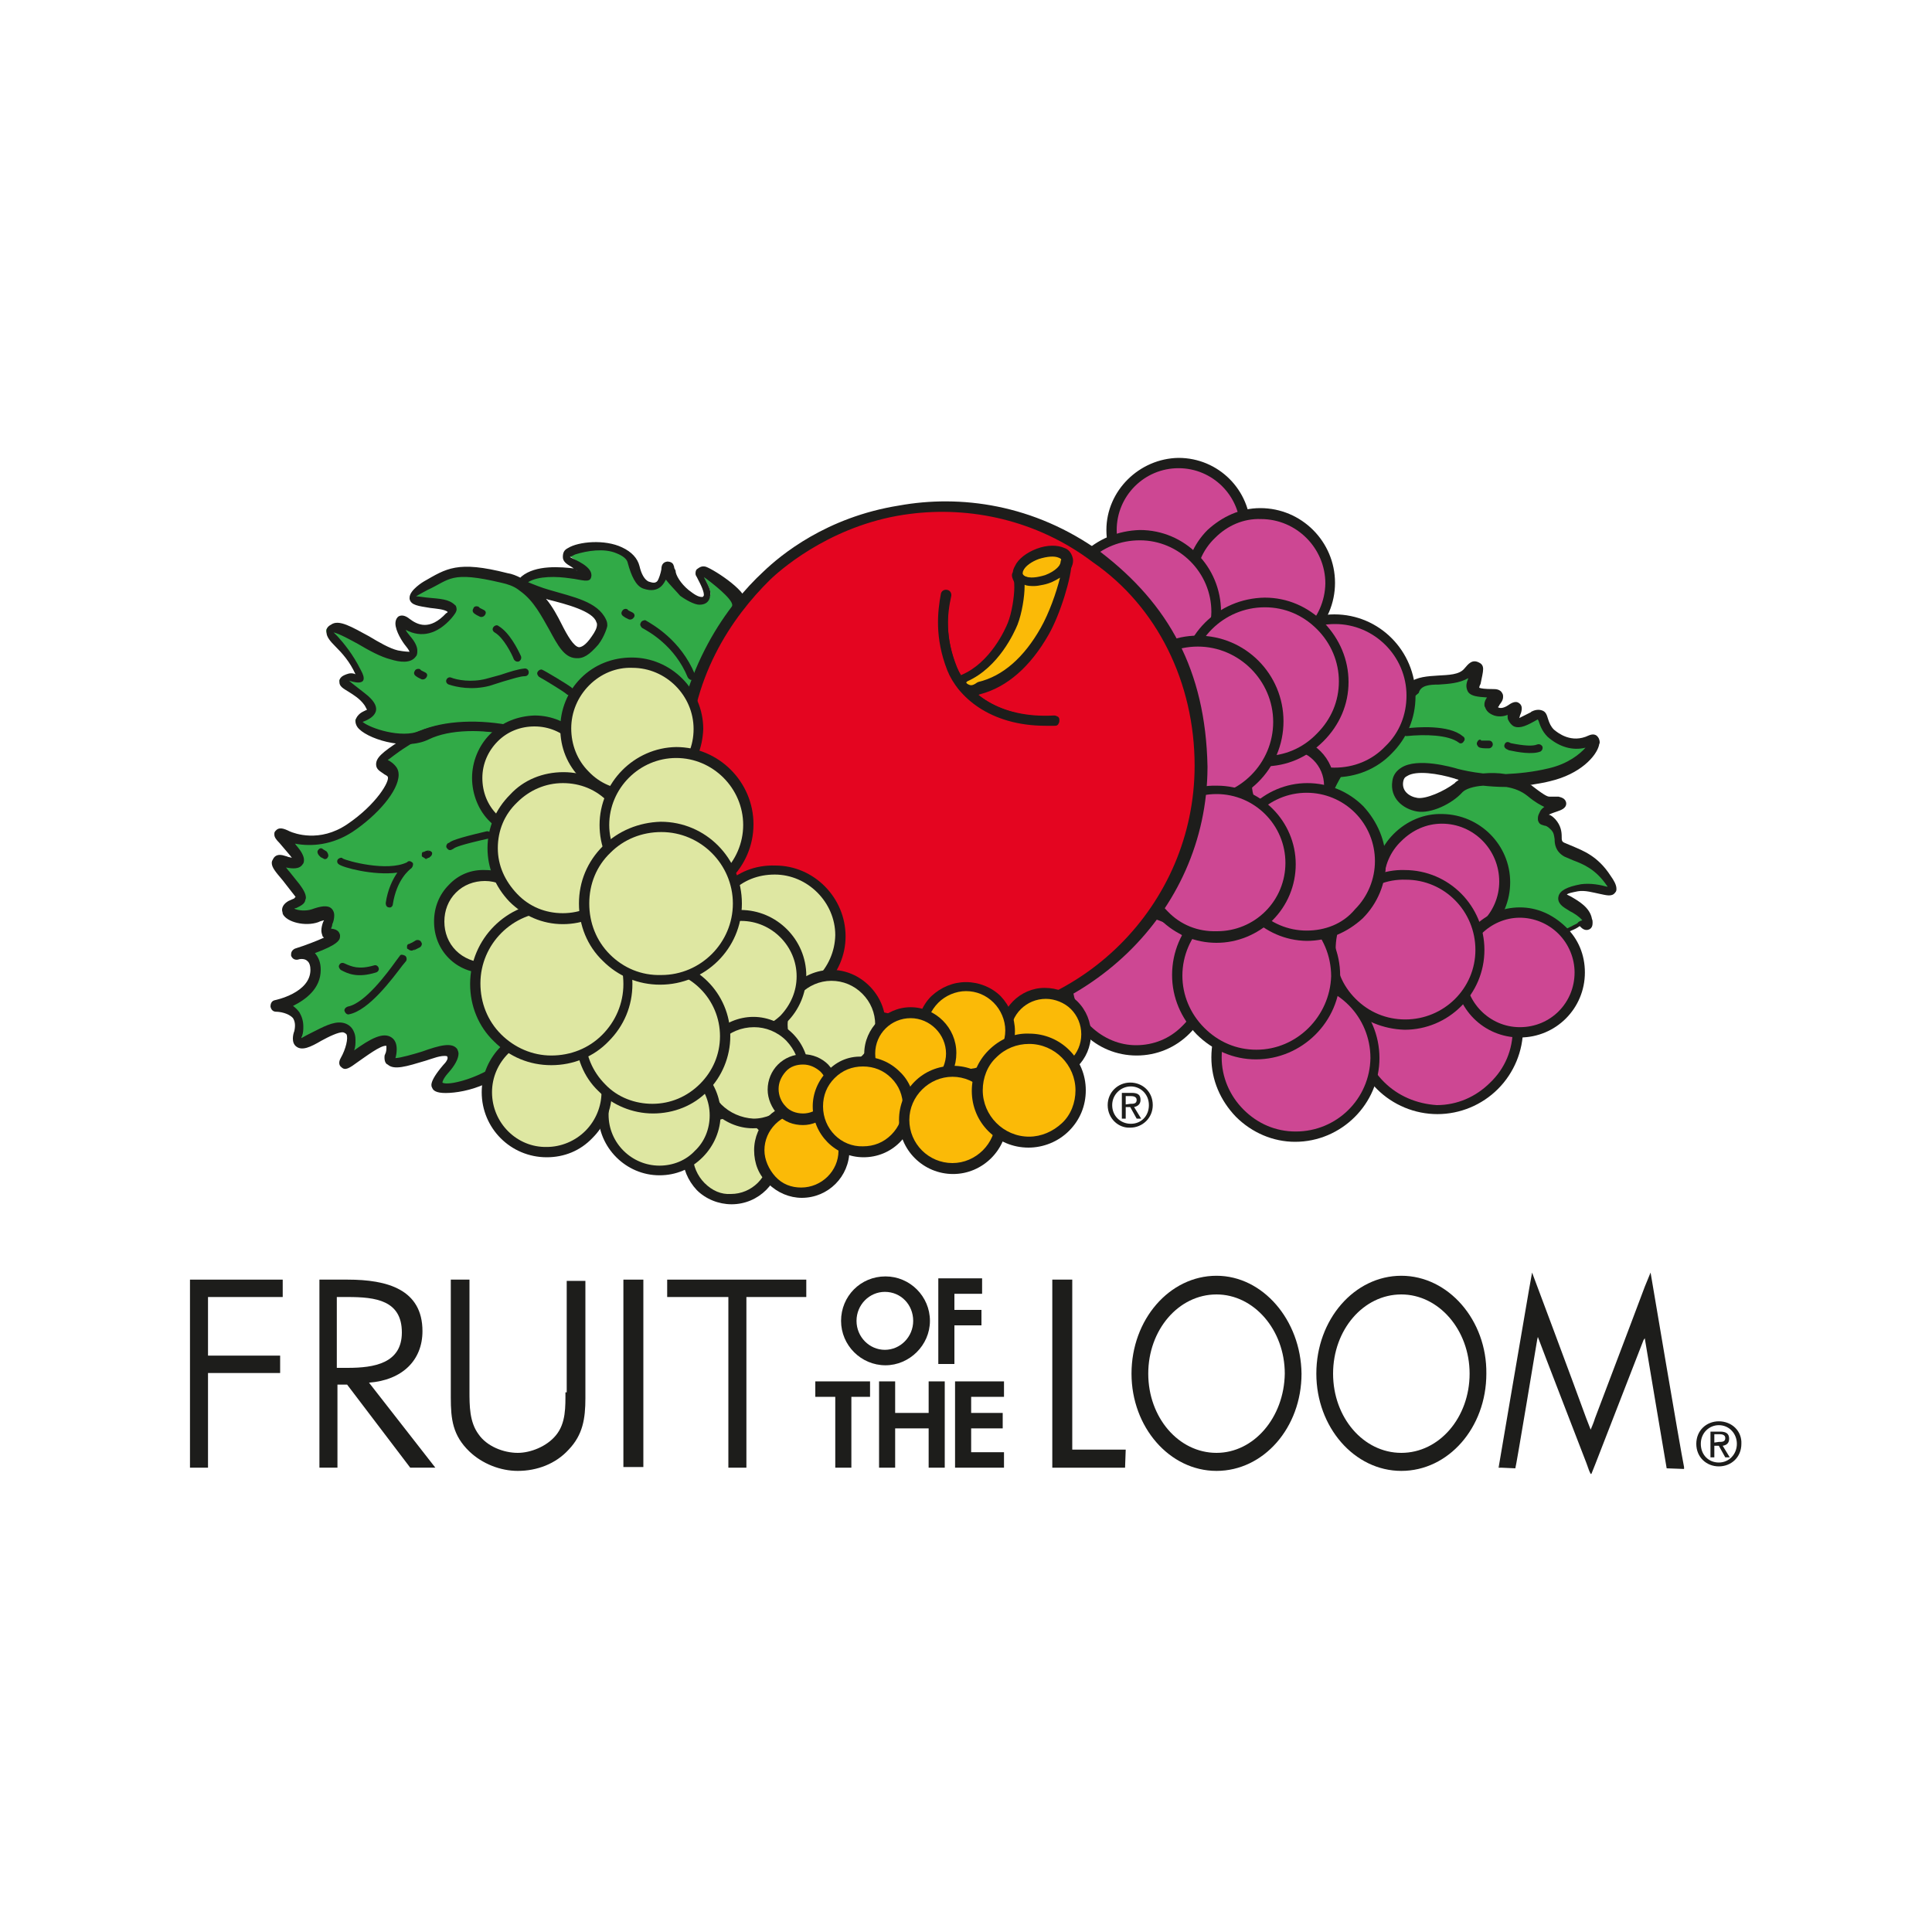 <?xml version="1.0" encoding="utf-8"?>
<!-- Generator: Adobe Illustrator 28.2.0, SVG Export Plug-In . SVG Version: 6.00 Build 0)  -->
<svg version="1.1" id="Livello_1" xmlns="http://www.w3.org/2000/svg" xmlns:xlink="http://www.w3.org/1999/xlink" x="0px" y="0px"
	 viewBox="0 0 300 300" style="enable-background:new 0 0 300 300;" xml:space="preserve">
<style type="text/css">
	.st0{fill:#31AA47;}
	.st1{fill:#1D1D1B;}
	.st2{fill:#CD4793;}
	.st3{fill:#E40520;}
	.st4{fill:#DEE7A2;}
	.st5{fill:#FBBA07;}
</style>
<g>
	<g>
		<path class="st0" d="M114.8,93.7c-0.2-2.6-6.7-6.2-6-4.9c0.6,1.2,2.7,4,0.6,4.3c-2.1,0.3-5.5-3.4-5.5-5.1c0-1.8,0.3,1.8-1.2,2.4
			c-1.5,0.6-3.3,0.3-4.3-3.1C97.6,84,91.2,84,89,85.2c-2.1,1.2,0.6,1.2,2.1,3.4c1.5,2.1-6.3-1.5-9.7,1.2c-3.3,2.7,16.9,2.5,11.2,9.7
			s-5.5-8.2-14.2-10c-8.8-1.8-9.7-0.3-13.7,2.1c-3.9,2.4,8,0.5,4.9,3.9c-3.1,3.3-5.5,2.2-7.1,1c-1.5-1.2-0.9,1.2,0.6,3.1
			c1.5,1.8,1.2,3.1-2.1,2.1c-3.4-0.9-8.5-5.1-10-4.3c-1.5,0.9,2.1,2.6,4.3,7c0.9,1.8-0.3,0.3-2.1,0.9c-1.8,0.6,1.8,1.2,3.3,3.6
			c1.5,2.4,0,1.5-1.2,2.7c-1.2,1.2,6.2,4.3,10.1,2.3c7.1-3.4,21.8-0.4,27.1,6.7C97.3,126.7,115.7,104,114.8,93.7z"/>
	</g>
	<g>
		<path class="st0" d="M80,113.3c-2-0.4-10.8-2.4-17.3,1.8c-6.1,3.9-2.7,3.1-1.8,4.6c0.9,1.5-2.1,5.8-6.7,8.8
			c-3.9,2.6-7.9,2.1-10,1.2c-2.1-0.9-0.9-0.3,1.2,2.4c2.1,2.7-0.6,1.8-2.1,1.5c-1.8-0.3,0.9,2.1,2.4,4.3c1.5,2.1,0.9,1.8-0.9,2.7
			c-1.8,0.9,1.7,2.3,3.9,1.5c4.8-1.8,0,2.8,2.4,3.1c3,0.3-5.5,3.1-5.5,3.1s3.1-0.9,3.1,2.4c0,4.5-6.3,5.8-6.3,5.8s4.8,0,3.6,4.3
			c-1.2,4.3,4.4-1.3,7-0.9c2.1,0.3,1.5,3.4,0.3,5.5c-1.2,2.1,8.8-7.7,7.3-0.9c-0.9,3.9,14.5-5.4,8.5,1.8c-5.3,6.3,10.4,2.2,13-4.5
			C84,156.5,101.2,117.9,80,113.3z"/>
	</g>
	<g>
		<path class="st0" d="M219.3,106.3c2-1.7,6.8-0.2,8.8-2.4c1.4-1.6,1.1-0.6,0.6,1.8c-0.3,1.4-0.2,1.7,3.1,1.7c1.8,0-0.6,1.3-0.3,2.1
			c0.3,0.9,1.9,1,3.2,0.2c1.5-1.1,0,0.9,0.3,1.8c0.3,0.9,1.7,0.2,3.4-0.7c1.7-0.9,0.8,1.3,2.4,2.7c1.5,1.4,3.9,2.2,6.5,1
			c1.4-0.6-0.3,3.9-6.7,5.5s-11.5,0.9-14.5,0c-3.1-0.9-8.6-1.8-9.1,1.2c-0.3,1.9,1.2,3.4,3.1,3.6c1.8,0.3,4.8-1.2,6.3-2.7
			s7.5-2.4,11.2,0.3c3.6,2.7,2.7,1.5,4.6,1.8c1.8,0.3-1.8,0.6-2.4,1.8c-0.6,1.2,0,0,1.5,1.5c1.5,1.5,0,3.1,1.8,3.9
			c1.8,0.9,4.6,1.2,7,4.9c2.4,3.6-1.2,0.6-4.6,1.2c-3.4,0.6-3.1,1.5-2.1,2.1c0.9,0.6,3.3,1.5,3.6,3.4s-0.6-0.6-1.5,0.3
			c-0.9,0.9-3.6,0.9-2.4,3.1c1.2,2.1-0.9-1.2-2.4-1.5C239,144.5,177.1,141.4,219.3,106.3z"/>
	</g>
	<g>
		<g>
			<path class="st1" d="M88.2,85.1c-0.6,0.3-0.8,0.7-0.8,1.4l0,0c0,0.7,0.6,1.1,1.3,1.5c0.3,0.2,0.6,0.4,0.9,0.6
				c-0.2,0-0.1-0.3-0.2-0.3C87,88,83.2,87.7,81,89.5c-0.1,0.1-0.2,0.2-0.2,0.2c-0.6-0.3-1.3-0.6-2-0.7c-7.8-2-9.5-0.7-13,1.3
				c0,0-2.2,1.3-2.2,2.5c0,0.1,0,0.2,0,0.2c0.2,1,1.4,1.1,3.2,1.4c0.8,0.1,2.2,0.2,2.7,0.6c0,0.1-0.1,0.2-0.2,0.2
				c-2.6,2.8-4.5,1.8-5.7,0.9c-1.1-0.9-1.8-0.4-1.9-0.2c-0.2,0.2-0.3,0.6-0.3,0.9c0,1.2,1.1,2.9,1.6,3.5c0.4,0.5,0.5,0.7,0.6,0.9
				c-0.2,0-0.7,0-1.8-0.2c-1.3-0.3-3-1.3-4.5-2.2c-2.6-1.4-4.7-2.7-5.9-1.8c-0.6,0.3-0.7,0.7-0.7,1c0,0.1,0,0.2,0,0.2
				c0,0.7,0.6,1.4,1.4,2.2c1,1,2.2,2.3,3.1,4.3c-0.4-0.2-0.9-0.2-1.4,0c-0.2,0.1-1,0.3-1.1,1c0,0.1,0,0.1,0,0.2c0,0.7,0.6,1,1.4,1.5
				s1.8,1.1,2.5,2.1c0.2,0.3,0.3,0.6,0.4,0.7c-0.4,0.2-1,0.4-1.4,0.9c-0.2,0.2-0.4,0.6-0.4,0.9c0,0.3,0.1,0.6,0.3,0.9
				c1.2,1.7,7.3,3.8,11.1,1.9c6.4-3.1,20.4-0.4,25.5,6.3c0.6,0.8,2.1,2,4.8,1c7.3-2.8,19.5-19.8,18.8-28.3l0,0
				c1-1.6-4.7-5.3-6.1-5.8c-0.7-0.2-1.1,0.2-1.4,0.4c-0.1,0.1-0.2,0.3-0.2,0.6c0,0.2,0,0.3,0.2,0.6l0.2,0.4c0.8,1.5,0.9,2.1,0.9,2.4
				c0,0.1-0.1,0.2-0.1,0.2c0,0,0,0.1-0.2,0.1c-0.6,0-1.2-0.4-2.1-1.1c-1.2-1-2-2.3-2-3l-0.2-0.4l0,0c0-0.2-0.1-0.4-0.1-0.4
				c-0.1-0.4-0.5-0.6-1-0.6c-0.7,0.1-0.9,0.6-0.9,1.2c-0.1,0.6-0.4,1.5-0.6,1.8c-0.4,0.5-1,0.2-1.4,0.1c-0.6-0.3-1.1-1.1-1.4-2.4
				c-0.3-1.2-1.2-2.2-2.7-2.9C93.9,83.7,89.8,84.1,88.2,85.1z M95.7,85.9c1,0.4,1.7,0.9,1.8,1.6c0.5,1.8,1.2,3.5,2.4,3.9
				c2.6,0.9,3.3-1.1,3.5-1.4c0.5,0.7,1.7,1.9,2.2,2.5c0.8,0.6,2.2,1.4,3,1.4c1.8,0,1.7-1.6,1.7-1.9c0-0.6-0.7-1.8-1-2.4
				c1.4,1,4.3,3.3,4.4,4.3c0,0.2,0,0.5,0,0.7c0,8.1-11.1,23.4-17.7,25.9c-1.8,0.7-2.5,0.2-2.8-0.3c-5.7-7.6-20.5-10-28-6.7
				c-2.9,1.2-7.7-0.4-8.9-1.4c0.2-0.1,3.9-1.2,1-3.9c-0.4-0.4-2.7-2.1-3.1-2.5c0.1,0,3.5,1.3,1.8-1.7c-1.2-2.4-2.6-4.1-3.6-5.2
				c-0.2-0.2-0.4-0.4-0.6-0.6c0.9,0.2,2.7,1.2,3.8,1.8c1.7,1,3.5,2,5.1,2.4c1.3,0.4,3.1,0.7,3.9-0.5c0.2-0.2,0.2-0.6,0.2-0.9
				c0-0.6-0.4-1.4-1.1-2.2c-0.3-0.4-0.6-0.7-0.7-1c2.4,1.3,4.9,0.7,7.1-1.8c0.5-0.6,0.8-1,0.8-1.4c0-0.2-0.1-0.6-0.2-0.6
				c-1-1-2.3-1-4.3-1.2c-0.2,0-1.4-0.2-1.8-0.2c0.3-0.2,1.8-1,1.8-1c3.5-1.6,3.5-3,11.5-1.1c0.9,0.2,1.8,0.5,2.5,1
				c0.1,0.1,0.3,0.2,0.4,0.3c2.1,1.5,3.3,3.9,4.5,6c1.3,2.4,2.3,4.3,4.1,4.4c1.2,0.1,2.1-0.5,3.5-2.1c1-1.3,1.4-2.8,1.4-2.9
				c0-0.3,0-0.6-0.2-1c-1.3-2.8-5.1-3.5-8.8-4.6c-1.1-0.3-2.6-0.9-3.3-1.2c1.6-1,4.5-0.9,6.5-0.6c1.8,0.2,3.1,0.8,3.3-0.2
				c0.4-1.6-2.6-2.7-3.3-3.1l0.8-0.4C91.2,85.5,93.8,85.1,95.7,85.9z M89.9,100.5c-0.8-0.1-1.8-1.8-2.7-3.6
				c-0.6-1.2-1.4-2.7-2.4-3.9c0.2,0,0.2,0.1,0.3,0.1c2.8,0.7,7,1.8,7.5,3.5c0.1,0.2,0.1,0.2,0.1,0.4c0,0.5-0.3,1.1-0.8,1.8
				C90.9,100.3,90.2,100.5,89.9,100.5z"/>
		</g>
		<g>
			<path class="st1" d="M62.3,114.9c-3.1,2-3.9,2.8-3.9,3.8c0,0.8,0.7,1.1,1.1,1.4c0.2,0.2,0.6,0.3,0.7,0.5c0.4,0.6-1.7,4.3-6.3,7.4
				c-4.3,2.9-8.2,1.4-8.9,1.1c-1-0.5-1.7-0.7-2.2-0.1c-0.2,0.2-0.2,0.3-0.2,0.6c0,0.4,0.3,0.8,0.8,1.3l1.7,2
				c0.1,0.2,0.2,0.2,0.2,0.3c-0.2-0.1-0.6-0.1-0.7-0.2l-0.7-0.2c-0.9-0.2-1.3,0.2-1.5,0.6c-0.1,0.2-0.2,0.3-0.2,0.6
				c0,0.7,0.6,1.4,1.7,2.7l1.4,1.8c0.3,0.4,0.5,0.6,0.6,0.8c-0.2,0.1-0.2,0.2-0.2,0.2l-0.9,0.4c-0.7,0.4-1,0.9-1,1.4
				c0,0.2,0.1,0.4,0.1,0.6c0.6,1.3,3.5,2,5.5,1.3c0.4-0.2,0.6-0.2,0.9-0.3c0,0.1-0.1,0.2-0.1,0.2c-0.2,0.5-0.3,1-0.3,1.4
				c0,0.3,0.1,0.6,0.2,0.9c0.1,0.1,0.2,0.2,0.2,0.2c-1.1,0.5-2.9,1.2-4.5,1.7c-0.4,0.2-0.6,0.5-0.6,0.9c0,0.1,0,0.2,0,0.2
				c0.2,0.5,0.6,0.7,1.1,0.6c0.2-0.1,1-0.2,1.4,0.2c0.4,0.3,0.5,0.9,0.5,1.4c0,3.6-5.5,4.7-5.5,4.7c-0.5,0.1-0.7,0.5-0.7,1
				c0.1,0.5,0.4,0.8,0.9,0.8c0.5,0,1.9,0.2,2.6,1c0.3,0.5,0.4,1.1,0.2,2c-0.2,0.5-0.5,1.8,0.3,2.4c0.9,0.7,2.2,0.1,3.9-0.9
				c1.1-0.6,2.7-1.4,3.4-1.3c0.3,0.1,0.4,0.2,0.5,0.3c0.3,0.6-0.1,2.3-0.9,3.7c-0.4,0.7-0.2,1.2,0.1,1.4c0.6,0.6,1.2,0.2,2.7-0.9
				c0.9-0.6,3.5-2.6,4.3-2.4c0,0.1,0,0.2,0,0.3c0,0.2,0,0.6-0.2,1c-0.1,0.2-0.1,0.3-0.1,0.5c0,0.6,0.2,1,0.5,1.1
				c1,0.9,2.9,0.3,5.9-0.6c1-0.3,2.4-0.9,3.3-0.7c0.3,0.3-0.1,0.9-0.6,1.4c-2.3,2.7-1.8,3.3-1.7,3.5c0.2,0.6,1,0.9,2.7,0.8
				c3.5-0.2,9.6-2,12.8-8.3l0.5-1.3c7.9-19.4,9.8-33,5.8-40.6c-1.8-3.5-4.8-5.6-8.9-6.5l0,0C70.7,111.1,65.3,113,62.3,114.9z
				 M63.2,115.9c2.7-1.8,7.9-3.5,16.5-1.7l0,0c3.7,0.8,6.3,2.7,7.9,5.7c3.9,7.3,1.8,20.7-5.9,39.9l-0.6,1.3c-1.2,3.1-6.1,6-10,6.9
				c-1.7,0.4-2.3,0.2-2.4,0.1c0-0.1,0.1-0.6,0.9-1.5c1-1.1,1.6-2.2,1.6-3c0-0.2-0.1-0.5-0.2-0.7c-0.8-1.1-2.7-0.6-5.5,0.4
				c-1.3,0.4-3.4,1-4.1,1c0.1-0.3,0.2-0.8,0.2-1.4c0-0.7-0.2-1.4-0.8-1.8c-1.3-0.9-3.3,0.2-5.8,2c0.2-0.6,0.2-1,0.2-1.6
				c0-0.6-0.1-1-0.3-1.4c-0.3-0.7-1-1.2-1.8-1.3c-1.4-0.2-3,0.7-4.6,1.5c-0.6,0.3-1.2,0.6-1.7,0.9c0-0.1,0-0.2,0.1-0.3
				c0.2-0.6,0.2-1,0.2-1.5c0-0.8-0.2-1.5-0.6-2.2c-0.3-0.4-0.6-0.7-1-1c2-1,4.3-2.7,4.3-5.6l0,0c0-1.1-0.3-1.9-0.9-2.6
				c3.5-1.3,3.9-2,3.9-2.6c0-0.1,0-0.2,0-0.2c-0.1-0.4-0.3-0.9-1.4-1c0.1-0.2,0.2-0.5,0.2-0.7c0.2-0.4,0.3-0.9,0.3-1.4
				c0-0.3-0.1-0.7-0.4-1c-0.6-0.6-1.7-0.4-3.1,0.1c-0.9,0.3-2.1,0.2-2.7-0.1C45.8,141,46,141,46,141c0.6-0.3,1.3-0.6,1.4-1.2
				c0-0.1,0.1-0.2,0.1-0.4c0-0.6-0.4-1.3-1-2.1l-1.6-2c-0.2-0.2-0.3-0.4-0.5-0.6c1,0.2,2.1,0.3,2.6-0.5c0.2-0.2,0.2-0.5,0.2-0.7
				c0-0.6-0.5-1.4-1-2c0,0-0.2-0.2-0.4-0.5c2.6,0.5,5.8,0.2,8.9-1.8c3.9-2.6,7.2-6.4,7.2-8.9c0-0.4-0.1-0.8-0.3-1.1
				c-0.4-0.6-1-1-1.4-1.2C60.6,117.8,61.3,117.1,63.2,115.9z"/>
		</g>
		<g>
			<path class="st1" d="M227.4,103.8c-0.8,1-2.5,1-4.1,1.1c-1.6,0.1-3.3,0.2-4.4,1.1l0,0c-11.5,9.6-16.3,17.7-14.3,24.3
				c3.1,10,20.5,13.6,34.5,14.9l0.8,0.1c0.6,0.1,1.5,1.2,1.9,1.6c0.3,0.3,0.9,1,1.5,0.5c0.2-0.2,0.4-0.4,0.4-0.6
				c0-0.3-0.2-0.7-0.5-1.2c-0.2-0.2-0.2-0.4-0.2-0.5l0,0c0.1-0.2,0.6-0.4,1-0.6c0.5-0.2,0.9-0.4,1.3-0.7c0.1,0.1,0.2,0.2,0.2,0.2
				c0.2,0.2,0.7,0.6,1.3,0.3c0.4-0.2,0.5-0.6,0.5-1c0-0.2,0-0.4-0.1-0.6c-0.3-1.8-2.1-2.8-3.3-3.5c0,0-0.6-0.3-0.6-0.3
				c0.2-0.2,0.7-0.3,1.7-0.5c1.1-0.2,2.4,0.2,3.4,0.4c1,0.2,1.9,0.5,2.4-0.2c0.2-0.2,0.2-0.4,0.2-0.6c0-0.6-0.4-1.3-0.9-2
				c-2-3.1-4.3-3.9-5.9-4.6l-1.2-0.5c-0.5-0.2-0.5-0.4-0.5-1c0-0.7-0.1-1.7-1-2.7c-0.3-0.3-0.6-0.6-1-0.7c0.4-0.2,1-0.4,1.3-0.5
				c0.6-0.2,1.4-0.5,1.4-1.2v-0.1c-0.1-0.8-0.9-0.9-1.2-1h-1.3c-0.3,0-0.5,0.1-2.7-1.6c-0.1-0.1-0.2-0.2-0.4-0.2
				c1-0.2,2-0.3,3.1-0.6c4.7-1.1,7.2-3.9,7.6-5.6c0-0.2,0.1-0.2,0.1-0.4c0-0.5-0.2-0.8-0.4-1c-0.2-0.2-0.6-0.4-1.3-0.1
				c-2.7,1.3-4.8-0.4-5.4-0.9c-0.5-0.5-0.7-1-0.9-1.6c-0.2-0.6-0.3-1.2-1-1.4c-0.6-0.2-1.2,0-1.6,0.2l-0.1,0.1
				c-0.6,0.3-1.4,0.7-1.8,0.9c0.1-0.2,0.1-0.4,0.2-0.6c0.1-0.2,0.2-0.6,0.2-0.9c0-0.3-0.1-0.6-0.4-0.8c-0.6-0.5-1.4,0.1-1.7,0.3
				c-0.6,0.4-1.1,0.5-1.4,0.4c-0.1,0-0.2-0.1-0.2-0.1c0.1-0.1,0.2-0.2,0.2-0.3c0.2-0.3,0.6-0.7,0.6-1.3c0-0.2,0-0.3-0.1-0.5
				c-0.3-0.7-1.1-0.7-1.4-0.7c-1.4,0-1.9-0.1-2.2-0.2c0-0.2,0.1-0.4,0.1-0.4l0.1-0.2c0.2-1,0.4-1.8,0.4-2.3c0-0.5-0.2-0.8-0.6-1
				C228.6,102.3,228,103.1,227.4,103.8z M223.4,106.3c1.5-0.1,3.2-0.2,4.6-1l-0.1,0.3c-0.1,0.2-0.2,0.6-0.2,0.9c0,0.3,0.1,0.7,0.3,1
				c0.5,0.6,1.4,0.7,2.9,0.8c-0.2,0.3-0.4,0.6-0.4,1.1c0,0.2,0,0.3,0.1,0.4c0.2,0.6,0.6,1,1.4,1.3c0.6,0.2,1.4,0.2,2.1-0.1
				c0,0.1,0,0.2,0,0.2c0,0.2,0,0.4,0.1,0.6c0.2,0.4,0.5,0.8,0.9,1c1,0.4,2.1-0.2,3.7-1.1l0,0c0,0.1,0.1,0.2,0.1,0.2
				c0.2,0.6,0.5,1.6,1.4,2.5c1.8,1.6,3.9,2.2,5.9,1.7c-0.9,1-2.7,2.5-5.7,3.2c-2.5,0.6-4.7,0.8-6.7,0.9c-1.2-0.2-2.4-0.2-3.5-0.1
				c-1.8-0.2-3.1-0.5-3.9-0.7c-1-0.3-6.3-1.8-8.8-0.2c-0.8,0.5-1.3,1.2-1.4,2.1c-0.4,2.6,1.6,4.3,3.8,4.7c2.2,0.4,5.5-1.2,7.1-3
				c0.5-0.5,1.7-0.9,3.2-1c1,0.1,2.2,0.2,3.6,0.2c1.2,0.2,2.3,0.6,3.3,1.4c1.2,1,2,1.4,2.6,1.7c-0.3,0.2-0.6,0.5-0.7,0.8
				c-0.2,0.4-0.3,0.6-0.3,1c0,0.2,0,0.3,0.1,0.5c0.2,0.5,0.7,0.5,0.9,0.6c0.2,0,0.5,0.1,1,0.6c0.5,0.5,0.5,0.9,0.6,1.5
				c0,0.7,0.1,1.9,1.5,2.7l1.4,0.6c1.6,0.6,3.5,1.4,5.2,3.9c0.1,0.1,0.1,0.1,0.1,0.2c-1.1-0.3-2.6-0.6-4.1-0.4
				c-2.2,0.4-3.3,1-3.5,1.9c-0.1,0.4-0.1,1.1,1,1.8l0.8,0.5c0.6,0.3,1.4,0.8,1.9,1.4c-0.3,0.1-0.6,0.2-0.7,0.4
				c-0.2,0.2-0.6,0.3-0.9,0.5c-0.6,0.3-1.4,0.6-1.8,1.4c-0.4-0.3-0.8-0.6-1.3-0.6l-1-0.1c-19.5-1.8-31.5-6.7-33.7-13.9
				c-0.2-0.8-0.4-1.7-0.4-2.7c0-5.5,4.8-12.4,14.4-20.3C220.6,106.4,222,106.3,223.4,106.3z M237.9,110L237.9,110L237.9,110z
				 M220.1,123.9c-1.3-0.2-2.5-1.1-2.2-2.6c0.1-0.4,0.2-0.6,0.6-0.8c1.4-0.9,4.8-0.4,7.4,0.4c0.2,0.1,0.4,0.1,0.6,0.2
				c-0.2,0.2-0.5,0.3-0.6,0.5C224.2,122.9,221.4,124.1,220.1,123.9z"/>
		</g>
	</g>
	<g>
		<path class="st2" d="M223.8,146.7c5.5,0,9.9-4.4,9.9-9.9c0-5.5-4.4-9.9-9.8-9.9c-5.5,0-9.9,4.4-9.9,9.9
			C214,142.3,218.4,146.7,223.8,146.7z"/>
	</g>
	<g>
		<path class="st1" d="M216.4,129.5c-2,2-3.1,4.7-3.1,7.5c0,2.8,1.1,5.5,3.1,7.5c2,2,4.7,3.1,7.5,3.1l0,0c2.8,0,5.5-1.1,7.5-3.1
			c2-2,3.1-4.7,3.1-7.5c0-5.8-4.7-10.5-10.5-10.6C221.1,126.3,218.4,127.5,216.4,129.5z M217.5,143.2c-1.7-1.7-2.7-3.9-2.6-6.3
			c0-2.4,1-4.7,2.7-6.3c1.7-1.7,3.9-2.7,6.3-2.7c4.9,0,8.9,4,8.9,9c0,2.4-1,4.7-2.7,6.3c-1.7,1.7-3.9,2.7-6.3,2.6l0,0
			C221.5,145.9,219.2,144.9,217.5,143.2z"/>
	</g>
	<g>
		<path class="st2" d="M183,92.9c5.8,0,10.5-4.7,10.5-10.5c0-5.8-4.7-10.5-10.4-10.5c-5.8,0-10.5,4.7-10.5,10.5
			C172.5,88.1,177.2,92.8,183,92.9z"/>
	</g>
	<g>
		<path class="st1" d="M171.8,82.3c0,6.2,5,11.2,11.2,11.2l0,0c6.2,0,11.2-5,11.2-11.2c0-6.2-5-11.2-11.2-11.2
			C176.9,71.2,171.8,76.2,171.8,82.3z M183,91.9L183,91.9c-5.3,0-9.6-4.3-9.6-9.6c0-5.3,4.3-9.6,9.6-9.6c5.3,0,9.6,4.3,9.6,9.6
			C192.6,87.6,188.3,91.9,183,91.9z"/>
	</g>
	<g>
		<path class="st2" d="M195.7,101.4c6,0,10.9-4.9,10.9-10.9s-4.9-10.9-10.9-10.9s-10.9,4.9-10.9,10.9
			C184.8,96.6,189.7,101.4,195.7,101.4z"/>
	</g>
	<g>
		<path class="st1" d="M187.5,82.3c-2.2,2.2-3.4,5.1-3.4,8.2c0,6.4,5.2,11.6,11.6,11.6l0,0c6.4,0,11.6-5.2,11.6-11.6
			c0-6.4-5.2-11.6-11.6-11.6C192.6,78.9,189.8,80.2,187.5,82.3z M195.7,100.6L195.7,100.6c-5.5,0-10-4.5-10-10c0-2.7,1-5.2,3-7.1
			c1.9-1.9,4.4-3,7.1-2.9c5.5,0,10,4.5,10,10C205.7,96.1,201.2,100.6,195.7,100.6z"/>
	</g>
	<g>
		<path class="st2" d="M207.2,120.1c6.7,0,12-5.4,12-12c0-6.6-5.4-12-12-12c-6.7,0-12,5.4-12,12
			C195.2,114.7,200.6,120.1,207.2,120.1z"/>
	</g>
	<g>
		<path class="st1" d="M198.3,99.2c-2.4,2.4-3.7,5.5-3.7,8.9c0,3.4,1.3,6.6,3.7,8.9c2.4,2.4,5.5,3.7,8.9,3.7l0,0
			c3.4,0,6.6-1.3,8.9-3.7c2.4-2.4,3.7-5.5,3.7-8.9c0-7-5.6-12.7-12.6-12.7C203.9,95.4,200.7,96.8,198.3,99.2z M207.2,119.2
			L207.2,119.2c-3,0-5.8-1.2-7.9-3.3s-3.2-4.9-3.2-7.9c0-3,1.1-5.8,3.3-7.9c2.1-2.1,4.9-3.2,7.9-3.2c6.1,0,11.1,5,11.1,11.1
			c0,3-1.1,5.8-3.3,7.9C213,118.1,210.2,119.2,207.2,119.2z"/>
	</g>
	<g>
		<path class="st2" d="M200,128.3c3.6,0,6.5-2.9,6.5-6.5s-2.9-6.5-6.5-6.5c-3.6,0-6.5,2.9-6.5,6.5
			C193.5,125.4,196.4,128.3,200,128.3z"/>
	</g>
	<g>
		<path class="st1" d="M194.9,116.6c-1.4,1.4-2.2,3.2-2.2,5.1s0.7,3.8,2.1,5.1c1.4,1.4,3.2,2.2,5.1,2.2l0,0c4,0,7.3-3.2,7.3-7.2
			s-3.3-7.3-7.3-7.3C198.1,114.5,196.3,115.3,194.9,116.6z M196,125.8c-1-1-1.6-2.5-1.6-3.9c0-1.5,0.6-2.9,1.7-3.9
			c1-1,2.5-1.6,3.9-1.6c3.1,0,5.6,2.5,5.6,5.6s-2.6,5.6-5.6,5.6l0,0C198.5,127.4,197.1,126.8,196,125.8z"/>
	</g>
	<g>
		<path class="st2" d="M176.9,107.1c6.7,0,12-5.4,12-12c0-6.6-5.4-12-12-12c-6.7,0-12,5.4-12,12C164.9,101.6,170.3,107,176.9,107.1z
			"/>
	</g>
	<g>
		<path class="st1" d="M168,86.1c-2.4,2.4-3.7,5.5-3.7,8.9c0,3.4,1.3,6.6,3.7,8.9c2.4,2.4,5.5,3.7,8.9,3.7c7,0,12.7-5.6,12.7-12.6
			c0-7-5.6-12.7-12.6-12.7C173.6,82.4,170.4,83.7,168,86.1z M176.9,106.1c-3,0-5.8-1.2-7.9-3.3c-2.1-2.1-3.2-4.9-3.2-7.9
			s1.1-5.7,3.3-7.8c2.1-2.1,4.9-3.2,7.9-3.2c6.1,0,11.1,5,11.1,11.1C188,101.2,183,106.1,176.9,106.1z"/>
	</g>
	<g>
		<path class="st2" d="M196.3,118.3c6.8,0,12.4-5.5,12.4-12.4c0-6.8-5.5-12.4-12.4-12.4c-6.8,0-12.4,5.5-12.4,12.4
			C183.9,112.8,189.4,118.3,196.3,118.3z"/>
	</g>
	<g>
		<path class="st1" d="M183.3,105.9c0,7.2,5.9,13.1,13,13.1l0,0c3.5,0,6.7-1.4,9.2-3.9c2.5-2.5,3.9-5.7,3.9-9.2
			c0-3.5-1.4-6.7-3.8-9.2c-2.5-2.5-5.7-3.9-9.2-3.9C189.1,92.9,183.3,98.7,183.3,105.9z M196.3,117.4L196.3,117.4
			c-6.3,0-11.5-5.2-11.5-11.6c0-6.3,5.2-11.5,11.6-11.5c3.1,0,5.9,1.2,8.1,3.4c2.2,2.2,3.4,5.1,3.4,8.1c0,3.1-1.2,5.9-3.4,8.1
			C202.3,116.2,199.4,117.4,196.3,117.4z"/>
	</g>
	<g>
		<path class="st2" d="M186,124.7c7,0,12.7-5.6,12.7-12.6s-5.6-12.7-12.6-12.7c-7,0-12.7,5.6-12.7,12.6
			C173.4,119,179,124.7,186,124.7z"/>
	</g>
	<g>
		<path class="st1" d="M172.7,112c0,7.3,5.9,13.3,13.3,13.3l0,0c7.3,0,13.3-5.9,13.3-13.3c0-7.3-5.9-13.3-13.3-13.3
			C178.8,98.7,172.7,104.7,172.7,112z M186,123.8L186,123.8c-6.4,0-11.7-5.3-11.7-11.7c0-6.5,5.3-11.7,11.7-11.7
			c6.4,0,11.7,5.3,11.7,11.7C197.7,118.5,192.5,123.8,186,123.8z"/>
	</g>
	<g>
		<path class="st2" d="M223.2,172.3c7,0,12.7-5.6,12.7-12.6s-5.6-12.6-12.6-12.7c-7,0-12.7,5.6-12.7,12.6
			C210.6,166.7,216.2,172.3,223.2,172.3z"/>
	</g>
	<g>
		<path class="st1" d="M209.9,159.7c0,3.5,1.4,6.9,3.9,9.4c2.5,2.5,5.9,3.9,9.4,3.9l0,0c3.5,0,6.9-1.4,9.4-3.9
			c2.5-2.5,3.9-5.9,3.9-9.4c0-3.5-1.4-6.9-3.9-9.4c-2.5-2.5-5.9-3.9-9.4-3.9C215.9,146.4,209.9,152.4,209.9,159.7z M214.9,168
			c-2.2-2.2-3.5-5.1-3.5-8.3c0-6.5,5.3-11.7,11.7-11.7c3.1,0,6.1,1.2,8.3,3.5c2.2,2.2,3.5,5.1,3.5,8.3s-1.2,6.1-3.5,8.3
			c-2.2,2.2-5.1,3.5-8.3,3.5l0,0C220,171.4,217.1,170.2,214.9,168z"/>
	</g>
	<g>
		<path class="st2" d="M236,160.4c5.2,0,9.4-4.2,9.5-9.4c0-5.2-4.2-9.4-9.4-9.5c-5.2,0-9.4,4.2-9.5,9.4
			C226.6,156.2,230.8,160.4,236,160.4z"/>
	</g>
	<g>
		<path class="st1" d="M225.9,151c0,5.6,4.5,10.1,10.1,10.1c5.6,0,10.1-4.5,10.1-10.1c0-2.7-1-5.2-3-7.1s-4.4-3-7.1-3
			C230.5,140.9,226,145.4,225.9,151z M236,159.5c-4.7,0-8.5-3.9-8.5-8.5s3.9-8.5,8.5-8.5c2.2,0,4.4,0.9,6,2.5c1.6,1.6,2.5,3.8,2.5,6
			C244.5,155.7,240.8,159.5,236,159.5z"/>
	</g>
	<g>
		<path class="st2" d="M218.2,159.3c6.5,0,11.8-5.2,11.8-11.8c0-6.5-5.2-11.8-11.7-11.8c-6.5,0-11.8,5.2-11.8,11.7
			C206.4,154,211.7,159.2,218.2,159.3z"/>
	</g>
	<g>
		<path class="st1" d="M209.4,138.6c-2.3,2.3-3.6,5.5-3.7,8.8c0,3.3,1.3,6.4,3.6,8.8c2.3,2.3,5.5,3.6,8.8,3.7l0,0
			c6.8,0,12.4-5.5,12.4-12.4c0-6.8-5.5-12.4-12.4-12.4C214.9,135,211.8,136.3,209.4,138.6z M210.5,155.1c-2.1-2.1-3.2-4.8-3.1-7.7
			c0-2.9,1.1-5.6,3.2-7.7c2.1-2.1,4.8-3.2,7.7-3.1c6,0,10.8,4.9,10.8,10.9s-4.9,10.8-10.9,10.8l0,0
			C215.3,158.3,212.6,157.2,210.5,155.1z"/>
	</g>
	<g>
		<path class="st2" d="M201.2,176.4c6.7,0,12.2-5.5,12.2-12.2s-5.5-12.2-12.2-12.2c-6.7,0-12.2,5.5-12.2,12.2
			C189,170.9,194.5,176.4,201.2,176.4z"/>
	</g>
	<g>
		<path class="st1" d="M188.1,164.2c0,3.5,1.4,6.7,3.8,9.2c2.5,2.5,5.8,3.9,9.2,3.9l0,0c7.2,0,13.1-5.9,13.1-13
			c0-7.2-5.9-13.1-13-13.1C194,151.1,188.1,156.9,188.1,164.2z M201.2,175.7L201.2,175.7c-3.1,0-5.9-1.2-8.1-3.4s-3.4-5.1-3.4-8.1
			c0-6.3,5.2-11.5,11.6-11.5s11.5,5.2,11.5,11.6C212.7,170.6,207.6,175.7,201.2,175.7z"/>
	</g>
	<g>
		<path class="st2" d="M176.5,163.2c6,0,10.9-4.9,10.9-10.9s-4.9-10.9-10.9-10.9s-10.9,4.9-10.9,10.9S170.5,163.2,176.5,163.2z"/>
	</g>
	<g>
		<path class="st1" d="M164.9,152.3c0,3.1,1.2,6,3.4,8.2s5.1,3.4,8.2,3.4l0,0c3.1,0,6-1.2,8.2-3.4s3.4-5.1,3.4-8.2
			c0-6.4-5.2-11.6-11.6-11.6S164.9,145.9,164.9,152.3z M169.4,159.4c-1.9-1.9-2.9-4.4-2.9-7.1c0-5.5,4.5-10,10-10s10,4.5,10,10
			c0,2.7-1,5.2-3,7.1c-1.9,1.9-4.4,2.9-7.1,2.9l0,0C173.9,162.3,171.4,161.3,169.4,159.4z"/>
	</g>
	<g>
		<path class="st2" d="M195,163.9c6.9,0,12.4-5.5,12.4-12.4c0-6.8-5.5-12.4-12.4-12.4c-6.8,0-12.4,5.5-12.4,12.4
			C182.6,158.3,188.1,163.9,195,163.9z"/>
	</g>
	<g>
		<path class="st1" d="M182,151.4c0,3.5,1.4,6.7,3.8,9.2c2.5,2.5,5.8,3.9,9.2,3.9l0,0c7.2,0,13.1-5.9,13.1-13
			c0-7.2-5.9-13.1-13-13.1C187.8,138.3,182,144.2,182,151.4z M195.1,163L195.1,163c-3.1,0-5.9-1.2-8.1-3.4c-2.2-2.2-3.4-5.1-3.4-8.1
			c0-6.3,5.2-11.5,11.6-11.5s11.5,5.2,11.5,11.6C206.5,157.8,201.4,163,195.1,163z"/>
	</g>
	<g>
		<path class="st2" d="M202.9,145.5c6.4,0,11.6-5.1,11.6-11.6c0-6.4-5.1-11.6-11.6-11.6s-11.6,5.1-11.6,11.6
			C191.4,140.2,196.5,145.5,202.9,145.5z"/>
	</g>
	<g>
		<path class="st1" d="M190.7,133.8c0,6.7,5.5,12.2,12.2,12.3l0,0c3.3,0,6.3-1.3,8.7-3.5c2.3-2.3,3.6-5.4,3.6-8.7
			c0-3.3-1.3-6.3-3.5-8.7c-2.3-2.3-5.4-3.6-8.7-3.6C196.3,121.6,190.7,127.1,190.7,133.8z M202.9,144.5L202.9,144.5
			c-5.9,0-10.7-4.8-10.7-10.7c0-5.9,4.8-10.7,10.7-10.7c2.8,0,5.5,1.1,7.5,3.1c2,2,3.1,4.7,3.1,7.5c0,2.8-1.1,5.5-3.1,7.5
			C208.5,143.5,205.7,144.5,202.9,144.5z"/>
	</g>
	<g>
		<path class="st2" d="M188.9,145.6c6.4,0,11.6-5.1,11.6-11.6c0-6.4-5.1-11.6-11.6-11.6s-11.6,5.1-11.6,11.6
			C177.3,140.4,182.4,145.6,188.9,145.6z"/>
	</g>
	<g>
		<path class="st1" d="M176.7,134.1c0,3.3,1.3,6.3,3.5,8.7c2.3,2.3,5.4,3.6,8.7,3.6l0,0c3.3,0,6.3-1.3,8.7-3.5
			c2.3-2.3,3.6-5.4,3.6-8.7c0-6.7-5.5-12.2-12.2-12.2C182.1,121.8,176.7,127.3,176.7,134.1z M181.3,141.5c-2-2-3.1-4.7-3.1-7.5
			c0-5.9,4.8-10.7,10.7-10.7s10.7,4.8,10.7,10.7c0,2.8-1.1,5.5-3.1,7.5s-4.7,3.1-7.5,3.1l0,0C186,144.7,183.3,143.6,181.3,141.5z"/>
	</g>
	<g>
		<path class="st3" d="M170.1,86.6c10.1,7,16.2,19.1,16.2,32.4c0,22.2-18.1,40.2-40.3,40.2s-40.2-18.1-40.2-40.3
			c0-11.7,5.4-21.8,13-29.6c2.5-2.5,12.4-9.5,22.5-10.4C151.2,78,159.2,79.1,170.1,86.6z"/>
	</g>
	<g>
		<path class="st1" d="M139.6,78.5c-11.3,1.8-18.4,7.7-21.1,10.3c-5.4,5-12.9,14.9-14,30.1c-0.7,11,4.6,21.5,12.4,29.3
			c7.8,7.8,18,12.4,29,12c22.4-0.7,41.5-18.2,41.6-41c0,0,0-0.1,0-0.2c-0.3-15-6.1-25.2-16.5-33.2C160.5,78.2,149,76.8,139.6,78.5z
			 M146.1,158.2c-10.5,0-20.4-4.1-27.8-11.6c-7.4-7.5-11.3-17.4-11.3-27.9c0-13.3,6.7-22.9,12.6-28.7c2.4-2.3,10.4-8.8,21.7-10.2
			c9.3-1.2,19.7,0.9,28.4,7.5l0,0c10,6.9,15.8,18.7,15.8,31.6C185.5,140.6,167.7,158.2,146.1,158.2z M170.6,85.9L170.6,85.9
			L170.6,85.9L170.6,85.9z"/>
	</g>
	<g>
		<path class="st4" d="M75.4,150.4c4,0,7.3-3.2,7.3-7.3c0-4-3.2-7.3-7.3-7.3c-4,0-7.3,3.2-7.3,7.3C68.1,147.1,71.3,150.4,75.4,150.4
			z"/>
	</g>
	<g>
		<path class="st1" d="M69.7,137.4c-1.5,1.5-2.3,3.5-2.3,5.7c0,2.2,0.8,4.2,2.3,5.7c1.5,1.5,3.5,2.3,5.7,2.3l0,0c4.4,0,8-3.6,8-8
			c0-4.4-3.6-8-8-8C73.2,135,71.2,135.8,69.7,137.4z M70.8,147.6c-1.2-1.2-1.8-2.8-1.8-4.5c0-1.7,0.6-3.3,1.8-4.5
			c1.2-1.2,2.8-1.8,4.5-1.8c3.5,0,6.3,2.9,6.3,6.4c0,3.5-2.9,6.3-6.4,6.3l0,0C73.6,149.4,72,148.8,70.8,147.6z"/>
	</g>
	<g>
		<path class="st4" d="M113.6,186.8c3.8,0,6.8-3.1,6.9-6.8c0-3.8-3.1-6.8-6.8-6.8c-3.8,0-6.8,3.1-6.9,6.8
			C106.8,183.7,109.8,186.8,113.6,186.8z"/>
	</g>
	<g>
		<path class="st1" d="M106,179.4c0,2,0.8,3.9,2.2,5.4c1.4,1.4,3.4,2.2,5.4,2.2l0,0c4.2,0,7.6-3.4,7.6-7.6c0-4.2-3.4-7.6-7.6-7.6
			C109.4,171.7,106,175.1,106,179.4z M109.4,183.7c-1.1-1.1-1.8-2.7-1.8-4.2c0-3.3,2.7-5.9,5.9-5.9c3.3,0,5.9,2.7,5.9,5.9
			c0,3.3-2.7,5.9-5.9,5.9l0,0C112,185.5,110.6,184.9,109.4,183.7z"/>
	</g>
	<g>
		<path class="st4" d="M120.2,155.5c5.7,0,10.3-4.6,10.3-10.3c0-5.7-4.6-10.3-10.3-10.3c-5.7,0-10.3,4.6-10.3,10.3
			C109.9,150.9,114.5,155.5,120.2,155.5z"/>
	</g>
	<g>
		<path class="st1" d="M112.5,137.5c-2.1,2.1-3.2,4.8-3.2,7.8c0,2.9,1.1,5.7,3.2,7.8c2.1,2.1,4.8,3.2,7.8,3.2l0,0
			c6,0,11-4.9,11-10.9c0-6-4.9-11-10.9-11C117.3,134.3,114.5,135.4,112.5,137.5z M120.2,154.6L120.2,154.6c-2.5,0-4.8-1-6.6-2.7
			c-1.8-1.8-2.7-4.1-2.7-6.7c0-2.5,1-4.8,2.7-6.7c1.8-1.8,4.1-2.7,6.7-2.7c5.1,0,9.4,4.3,9.4,9.4
			C129.6,150.4,125.3,154.6,120.2,154.6z"/>
	</g>
	<g>
		<path class="st4" d="M129.1,166.7c4.3,0,7.7-3.5,7.7-7.7s-3.5-7.7-7.7-7.7c-4.3,0-7.7,3.5-7.7,7.7
			C121.4,163.3,124.9,166.7,129.1,166.7z"/>
	</g>
	<g>
		<path class="st1" d="M120.7,159c0,4.7,3.8,8.4,8.4,8.4c2.2,0,4.4-0.9,5.9-2.5c1.6-1.6,2.5-3.7,2.5-5.9c0-2.2-0.9-4.3-2.5-5.9
			c-1.6-1.6-3.7-2.5-5.9-2.5C124.5,150.6,120.7,154.4,120.7,159z M129.1,165.9c-3.8,0-6.8-3.1-6.8-6.8s3.1-6.8,6.8-6.8
			c1.8,0,3.5,0.7,4.8,2c1.3,1.3,2,3,2,4.8s-0.7,3.5-2,4.8C132.7,165.1,130.9,165.9,129.1,165.9z"/>
	</g>
	<g>
		<path class="st4" d="M114.7,160.9c5.2,0,9.6-4.3,9.6-9.5c0-5.2-4.3-9.6-9.5-9.6s-9.6,4.3-9.6,9.5
			C105.1,156.5,109.4,160.8,114.7,160.9z"/>
	</g>
	<g>
		<path class="st1" d="M107.8,144.3c-1.9,1.9-3,4.5-3,7.2c0,5.6,4.6,10.2,10.2,10.2c2.7,0,5.3-1,7.2-3c1.9-1.9,3-4.5,3-7.2
			c0-5.6-4.6-10.2-10.2-10.2C112.3,141.3,109.8,142.4,107.8,144.3z M115.1,160.2c-4.7,0-8.6-3.9-8.6-8.6c0-2.3,0.9-4.4,2.5-6.1
			c1.6-1.6,3.8-2.5,6.1-2.5c4.7,0,8.6,3.9,8.6,8.6c0,2.3-0.9,4.4-2.5,6.1C119.5,159.3,117.3,160.2,115.1,160.2z"/>
	</g>
	<g>
		<path class="st4" d="M117,174.5c4.4,0,8-3.5,8-8c0-4.4-3.5-8-8-8c-4.4,0-8,3.5-8,8C109,170.9,112.6,174.5,117,174.5z"/>
	</g>
	<g>
		<path class="st1" d="M108.3,166.5c0,2.3,0.9,4.5,2.5,6.1c1.6,1.6,3.8,2.6,6.1,2.6l0,0c2.3,0,4.5-0.9,6.1-2.5
			c1.6-1.6,2.6-3.8,2.6-6.1s-0.9-4.5-2.5-6.1c-1.6-1.6-3.8-2.6-6.1-2.6C112.3,157.9,108.3,161.8,108.3,166.5z M112,171.5
			c-1.3-1.4-2.1-3.1-2-5c0-3.9,3.1-7,7.1-7c1.8,0,3.6,0.7,5,2.1c1.3,1.4,2.1,3.1,2,5c0,1.8-0.7,3.6-2.1,5c-1.4,1.3-3.1,2.1-5,2.1
			l0,0C115.1,173.6,113.3,172.8,112,171.5z"/>
	</g>
	<g>
		<path class="st4" d="M102,182.1c4.8,0,8.8-3.9,8.8-8.8c0-4.8-3.9-8.8-8.8-8.8c-4.8,0-8.8,3.9-8.8,8.8
			C93.2,178.2,97.2,182.1,102,182.1z"/>
	</g>
	<g>
		<path class="st1" d="M95.7,166.3c-1.8,1.8-2.8,4.2-2.8,6.7c0,5.2,4.3,9.5,9.5,9.5l0,0c2.6,0,4.9-1,6.7-2.8
			c1.8-1.8,2.8-4.2,2.8-6.7c0-5.2-4.3-9.5-9.5-9.6C99.9,163.6,97.5,164.6,95.7,166.3z M102.4,181L102.4,181c-4.3,0-7.9-3.5-7.9-7.9
			c0-2.1,0.8-4.1,2.3-5.5c1.5-1.4,3.5-2.3,5.5-2.3c4.3,0,7.9,3.5,7.9,7.9c0,2.1-0.8,4.1-2.3,5.5C106.5,180.2,104.5,181,102.4,181z"
			/>
	</g>
	<g>
		<path class="st4" d="M84.9,179.1c5.2,0,9.4-4.2,9.5-9.4c0-5.2-4.2-9.4-9.4-9.5c-5.2,0-9.5,4.2-9.5,9.4
			C75.5,174.9,79.7,179.1,84.9,179.1z"/>
	</g>
	<g>
		<path class="st1" d="M74.8,169.6c0,5.6,4.5,10.1,10.1,10.1l0,0c2.7,0,5.2-1,7.1-3c1.9-1.9,3-4.4,3-7.1c0-5.6-4.5-10.1-10.1-10.1
			C79.4,159.5,74.8,164.1,74.8,169.6z M76.4,169.6c0-4.7,3.9-8.5,8.5-8.5c4.7,0,8.5,3.9,8.5,8.5c0,2.2-0.9,4.4-2.5,6
			c-1.6,1.6-3.8,2.5-6,2.5l0,0C80.3,178.2,76.4,174.4,76.4,169.6z"/>
	</g>
	<g>
		<path class="st4" d="M101.4,172.4c6.3,0,11.4-5.1,11.4-11.3s-5.1-11.3-11.3-11.4c-6.3,0-11.4,5.1-11.4,11.3
			C90,167.2,95.1,172.3,101.4,172.4z"/>
	</g>
	<g>
		<path class="st1" d="M92.9,152.4c-2.2,2.2-3.5,5.3-3.5,8.5s1.2,6.3,3.5,8.5c2.2,2.2,5.3,3.5,8.5,3.5l0,0c3.2,0,6.3-1.2,8.5-3.5
			c2.2-2.2,3.5-5.3,3.5-8.5c0-6.7-5.4-12-12-12C98.2,148.9,95.1,150.2,92.9,152.4z M94,168.4c-2-2-3.1-4.6-3.1-7.4s1.1-5.4,3.1-7.4
			c2-2,4.6-3.1,7.4-3.1c5.8,0,10.4,4.7,10.4,10.4c0,2.8-1.1,5.4-3.1,7.4c-2,2-4.6,3.1-7.4,3.1l0,0C98.6,171.4,95.9,170.4,94,168.4z"
			/>
	</g>
	<g>
		<path class="st4" d="M85.6,164.7c6.7,0,12-5.4,12-12c0-6.7-5.4-12-12-12c-6.7,0-12,5.4-12,12C73.6,159.4,79,164.7,85.6,164.7z"/>
	</g>
	<g>
		<path class="st1" d="M73,152.8c0,3.4,1.3,6.6,3.7,8.9c2.4,2.4,5.5,3.7,8.9,3.7l0,0c3.4,0,6.6-1.3,8.9-3.7c2.4-2.4,3.7-5.5,3.7-8.9
			c0-7-5.6-12.7-12.6-12.7C78.7,140.1,73,145.8,73,152.8z M77.8,160.6c-2.1-2.1-3.2-4.9-3.2-7.9c0-6.1,5-11.1,11.1-11.1
			c3,0,5.8,1.1,7.9,3.3c2.1,2.1,3.2,4.9,3.2,7.9s-1.2,5.8-3.3,7.9s-4.9,3.2-7.9,3.2l0,0C82.7,163.9,79.9,162.7,77.8,160.6z"/>
	</g>
	<g>
		<path class="st4" d="M82.9,129.9c5,0,9-4,9-9c0-5-4-9-9-9c-5,0-9,4-9,9C73.9,125.8,78,129.9,82.9,129.9z"/>
	</g>
	<g>
		<path class="st1" d="M76.1,114c-1.8,1.8-2.8,4.3-2.8,6.8s1,5.1,2.8,6.8c1.8,1.8,4.3,2.9,6.9,2.9l0,0c5.4,0,9.7-4.3,9.7-9.7
			s-4.3-9.7-9.7-9.7C80.4,111.2,78,112.1,76.1,114z M82.9,128.9L82.9,128.9c-2.2,0-4.2-0.9-5.7-2.4c-1.5-1.5-2.3-3.5-2.3-5.7
			s0.9-4.2,2.4-5.7c1.5-1.5,3.5-2.3,5.7-2.3c4.5,0,8.1,3.6,8.1,8.1C91,125.3,87.4,129,82.9,128.9z"/>
	</g>
	<g>
		<path class="st4" d="M87.4,142.7c6.1,0,11-4.9,11.1-11c0-6.1-4.9-11-11-11c-6.1,0-11,4.9-11.1,11
			C76.4,137.8,81.3,142.7,87.4,142.7z"/>
	</g>
	<g>
		<path class="st1" d="M79.2,123.4c-2.2,2.2-3.5,5.1-3.5,8.3c0,3.1,1.2,6,3.4,8.3c2.2,2.2,5.1,3.5,8.3,3.5l0,0
			c3.1,0,6.1-1.2,8.3-3.5c2.2-2.2,3.5-5.1,3.5-8.3s-1.2-6-3.4-8.3c-2.2-2.2-5.1-3.5-8.3-3.5C84.3,119.9,81.3,121.1,79.2,123.4z
			 M87.4,141.8L87.4,141.8c-2.7,0-5.2-1-7.1-3s-3-4.4-3-7.1s1-5.2,3-7.1c1.9-1.9,4.4-3,7.1-3c2.7,0,5.2,1,7.1,3s3,4.4,3,7.1
			s-1,5.2-3,7.1C92.7,140.7,90.1,141.8,87.4,141.8z"/>
	</g>
	<g>
		<path class="st4" d="M98,123.5c5.7,0,10.4-4.7,10.4-10.4c0-5.7-4.7-10.4-10.4-10.4s-10.4,4.7-10.4,10.4
			C87.7,118.9,92.3,123.5,98,123.5z"/>
	</g>
	<g>
		<path class="st1" d="M90.2,105.3c-2.1,2.1-3.2,4.9-3.2,7.8c0,3,1.1,5.7,3.2,7.8s4.9,3.2,7.8,3.3l0,0c3,0,5.7-1.1,7.9-3.2
			c2.1-2.1,3.2-4.9,3.3-7.8c0-6.1-5-11.1-11.1-11.1C95.1,102.1,92.3,103.2,90.2,105.3z M91.4,119.8c-1.8-1.8-2.7-4.2-2.7-6.7
			c0-2.5,1-4.9,2.8-6.7c1.8-1.8,4.2-2.8,6.7-2.7c5.2,0,9.5,4.3,9.5,9.5c0,2.6-1,4.9-2.8,6.7c-1.8,1.8-4.2,2.7-6.7,2.7l0,0
			C95.5,122.7,93.1,121.6,91.4,119.8z"/>
	</g>
	<g>
		<path class="st4" d="M105.1,139.4c6.3,0,11.3-5.1,11.3-11.3c0-6.3-5.1-11.3-11.3-11.3c-6.3,0-11.3,5.1-11.3,11.3
			C93.8,134.4,98.8,139.4,105.1,139.4z"/>
	</g>
	<g>
		<path class="st1" d="M93.1,128.1c0,3.2,1.2,6.2,3.5,8.4c2.2,2.2,5.3,3.5,8.4,3.5l0,0c6.6,0,12-5.4,12-12c0-6.6-5.4-12-12-12
			C98.5,116.1,93.1,121.5,93.1,128.1z M97.7,135.5c-1.9-2-3.1-4.6-3.1-7.4c0-5.7,4.7-10.4,10.4-10.4c5.7,0,10.4,4.7,10.4,10.4
			c0,5.7-4.7,10.4-10.4,10.4l0,0C102.3,138.6,99.6,137.4,97.7,135.5z"/>
	</g>
	<g>
		<path class="st4" d="M102.5,152.4c6.7,0,12-5.4,12-12c0-6.6-5.4-12-12-12c-6.7,0-12,5.4-12,12C90.6,147,95.9,152.4,102.5,152.4z"
			/>
	</g>
	<g>
		<path class="st1" d="M93.6,131.4c-2.4,2.4-3.7,5.5-3.7,8.9c0,3.4,1.3,6.6,3.7,8.9c2.4,2.4,5.5,3.7,8.9,3.7l0,0
			c7,0,12.7-5.6,12.7-12.6s-5.6-12.7-12.6-12.7C99.2,127.7,96,129,93.6,131.4z M94.7,148.2c-2.1-2.1-3.2-4.9-3.2-7.9
			s1.1-5.8,3.3-7.9c2.1-2.1,4.9-3.2,7.9-3.2c6.1,0,11.1,5,11.1,11.1s-5,11.1-11.1,11.1l0,0C99.6,151.5,96.8,150.3,94.7,148.2z"/>
	</g>
	<g>
		<path class="st5" d="M162.4,167c3.5,0,6.4-2.9,6.4-6.4c0-3.5-2.9-6.4-6.4-6.4s-6.4,2.9-6.4,6.4C156,164.1,158.8,167,162.4,167z"/>
	</g>
	<g>
		<path class="st1" d="M155.2,160.6c0,3.9,3.2,7.1,7.1,7.1l0,0c3.9,0,7.1-3.2,7.1-7.1c0-1.9-0.7-3.7-2.1-5.1
			c-1.4-1.4-3.1-2.1-5.1-2.1C158.4,153.4,155.2,156.6,155.2,160.6z M156.9,160.6c0-3.1,2.5-5.5,5.5-5.5c1.4,0,2.9,0.6,3.9,1.6
			c1,1,1.6,2.4,1.6,3.9c0,3.1-2.5,5.5-5.5,5.5l0,0C159.4,166.1,156.9,163.6,156.9,160.6z"/>
	</g>
	<g>
		<path class="st5" d="M150,167.1c3.8,0,6.9-3.1,6.9-6.9c0-3.8-3.1-6.9-6.9-6.9c-3.8,0-6.9,3.1-6.9,6.9
			C143.1,163.9,146.2,167,150,167.1z"/>
	</g>
	<g>
		<path class="st1" d="M144.6,154.7c-1.4,1.4-2.2,3.4-2.2,5.4s0.8,3.9,2.2,5.4c1.4,1.4,3.4,2.2,5.4,2.2l0,0c4.3,0,7.6-3.5,7.6-7.6
			c0-2-0.8-3.9-2.2-5.4c-1.4-1.4-3.4-2.2-5.4-2.2S146.1,153.3,144.6,154.7z M145.7,164.3c-1.1-1.1-1.8-2.7-1.8-4.3
			c0-1.6,0.6-3.1,1.8-4.3c1.1-1.1,2.7-1.8,4.3-1.8s3.1,0.6,4.3,1.8c1.1,1.1,1.8,2.7,1.8,4.3c0,3.3-2.7,6-6,6l0,0
			C148.4,166.1,146.9,165.5,145.7,164.3z"/>
	</g>
	<g>
		<path class="st5" d="M141.3,170c3.5,0,6.4-2.9,6.4-6.4c0-3.5-2.9-6.4-6.4-6.4c-3.5,0-6.4,2.9-6.4,6.4
			C134.9,167.2,137.8,170,141.3,170z"/>
	</g>
	<g>
		<path class="st1" d="M134.2,163.6c0,3.9,3.2,7.1,7.1,7.1l0,0c1.9,0,3.7-0.7,5.1-2.1c1.4-1.4,2.1-3.1,2.1-5.1
			c0-3.9-3.2-7.1-7.1-7.1S134.2,159.7,134.2,163.6z M135.9,163.6c0-3.1,2.5-5.5,5.5-5.5s5.5,2.5,5.5,5.5c0,1.4-0.6,2.8-1.6,3.9
			s-2.4,1.6-3.9,1.6l0,0C138.3,169.2,135.9,166.7,135.9,163.6z"/>
	</g>
	<g>
		<path class="st5" d="M124.5,185.9c3.7,0,6.7-2.7,6.7-6.4s-3-6.7-6.7-6.7s-6.7,3-6.7,6.7C117.8,183.1,120.8,185.9,124.5,185.9z"/>
	</g>
	<g>
		<path class="st1" d="M117.1,178.6c0,2,0.7,3.9,2.2,5.2c1.4,1.4,3.3,2.2,5.2,2.2l0,0c4.1,0,7.4-3.3,7.4-7.4c0-4.1-3.3-7.4-7.4-7.4
			C120.4,171.2,117.1,174.6,117.1,178.6z M120.4,182.7c-1-1.1-1.7-2.6-1.7-4.1c0-3.1,2.6-5.8,5.8-5.7c3.1,0,5.7,2.6,5.7,5.8
			c0,3.1-2.6,5.7-5.8,5.7l0,0C122.9,184.4,121.5,183.9,120.4,182.7z"/>
	</g>
	<g>
		<path class="st5" d="M124.8,174.3c2.6,0,4.7-2.1,4.7-4.7c0-2.6-2.1-4.7-4.7-4.7c-2.6,0-4.7,2.1-4.7,4.7
			C120.1,172.1,122.2,174.2,124.8,174.3z"/>
	</g>
	<g>
		<path class="st1" d="M120.8,165.3c-1,1-1.6,2.4-1.6,3.9c0,1.4,0.6,2.8,1.6,3.9s2.4,1.6,3.9,1.6l0,0c1.4,0,2.8-0.6,3.9-1.6
			c1-1,1.6-2.4,1.6-3.9c0-1.4-0.6-2.8-1.6-3.9c-1-1-2.4-1.6-3.9-1.6S121.8,164.3,120.8,165.3z M122,171.8c-0.7-0.7-1.1-1.7-1.1-2.7
			c0-1,0.4-1.9,1.1-2.7s1.7-1.1,2.7-1.1c1,0,1.9,0.4,2.7,1.1c0.7,0.7,1.1,1.7,1.1,2.7c0,1-0.4,1.9-1.1,2.7c-0.7,0.7-1.7,1.1-2.7,1.1
			l0,0C123.6,172.9,122.6,172.5,122,171.8z"/>
	</g>
	<g>
		<path class="st5" d="M134.1,179c3.9,0,7.1-3.2,7.1-7.1c0-3.9-3.2-7.1-7.1-7.1c-3.9,0-7.1,3.2-7.1,7.1
			C126.9,175.7,130.1,179,134.1,179z"/>
	</g>
	<g>
		<path class="st1" d="M128.5,166.3c-1.5,1.5-2.3,3.5-2.3,5.5c0,4.3,3.5,7.9,7.9,7.9l0,0c2.1,0,4.1-0.8,5.6-2.3
			c1.5-1.5,2.3-3.5,2.3-5.5c0-2.1-0.8-4.1-2.3-5.5c-1.5-1.5-3.5-2.3-5.5-2.3C132,163.9,130,164.7,128.5,166.3z M127.8,171.8
			c0-1.7,0.6-3.2,1.8-4.4c1.2-1.2,2.7-1.8,4.4-1.8c1.7,0,3.2,0.6,4.4,1.8s1.8,2.7,1.8,4.4l0,0c0,1.7-0.6,3.2-1.8,4.4
			s-2.7,1.8-4.4,1.8l0,0C130.6,178.1,127.8,175.3,127.8,171.8z"/>
	</g>
	<g>
		<path class="st5" d="M147.9,181.7c4.3,0,7.6-3.4,7.6-7.6s-3.4-7.6-7.6-7.6s-7.6,3.4-7.6,7.6S143.7,181.7,147.9,181.7z"/>
	</g>
	<g>
		<path class="st1" d="M139.6,173.9c0,4.7,3.8,8.4,8.4,8.4l0,0c4.6,0,8.4-3.8,8.4-8.4c0-4.7-3.8-8.4-8.4-8.4
			C143.3,165.5,139.6,169.2,139.6,173.9z M141.2,173.9c0-3.7,3.1-6.7,6.7-6.7c3.7,0,6.7,3.1,6.7,6.7c0,3.7-3.1,6.7-6.7,6.7l0,0
			C144.2,180.6,141.2,177.6,141.2,173.9z"/>
	</g>
	<g>
		<path class="st5" d="M159.8,177.4c4.5,0,8.1-3.6,8.1-8.1c0-4.5-3.6-8.1-8.1-8.1c-4.5,0-8.1,3.6-8.1,8.1
			C151.6,173.7,155.3,177.4,159.8,177.4z"/>
	</g>
	<g>
		<path class="st1" d="M153.5,163.1c-1.7,1.7-2.6,3.9-2.6,6.3c0,4.9,3.9,8.8,8.8,8.8c2.3,0,4.6-0.9,6.3-2.6c1.7-1.7,2.6-3.9,2.6-6.3
			c0-4.9-3.9-8.8-8.8-8.8C157.4,160.4,155.2,161.4,153.5,163.1z M159.8,176.5c-4,0-7.2-3.3-7.2-7.2c0-1.9,0.7-3.8,2.1-5.1
			c1.4-1.4,3.2-2.1,5.1-2.1c4,0,7.2,3.3,7.2,7.2c0,1.9-0.7,3.8-2.1,5.1C163.5,175.7,161.7,176.5,159.8,176.5z"/>
	</g>
	<g>
		<path class="st5" d="M162.5,90.2c2.1-0.7,3.4-2.2,3-3.4c-0.4-1.1-2.4-1.4-4.4-0.6c-2.1,0.7-3.4,2.2-3,3.4
			C158.5,90.7,160.5,90.9,162.5,90.2z"/>
	</g>
	<g>
		<path class="st1" d="M160.8,85.5c-1.5,0.6-2.7,1.5-3.2,2.6c-0.2,0.6-0.3,1.1-0.1,1.6c0.2,0.5,0.6,0.9,1.1,1.1
			c1,0.5,2.6,0.5,4.1-0.1l0,0c2.4-0.9,3.9-2.7,3.4-4.1c-0.2-0.5-0.6-0.9-1.1-1.1C164,85,162.4,85,160.8,85.5z M159.2,89.7
			c-0.2-0.1-0.4-0.2-0.5-0.5c-0.1-0.2-0.1-0.4,0.1-0.6c0.3-0.7,1.4-1.5,2.6-1.9s2.5-0.5,3.2-0.2c0.2,0.1,0.4,0.2,0.5,0.5
			c0,0.1,0,0.2,0,0.2c0,0.7-1,1.8-2.7,2.4C161.2,90,159.9,90,159.2,89.7z"/>
		<path class="st1" d="M160.4,91.3c-0.7,0-1.3-0.1-1.8-0.3c-0.6-0.3-1-0.7-1.2-1.3s-0.2-1.1,0.2-1.8c0.5-1.1,1.8-2.1,3.4-2.7l0,0
			c1.6-0.6,3.2-0.6,4.3-0.1c0.6,0.2,1,0.7,1.2,1.3c0.6,1.5-1,3.5-3.5,4.4C162,91.2,161.2,91.3,160.4,91.3z M163.3,85.3
			c-0.7,0-1.5,0.2-2.3,0.4l0,0c-1.4,0.6-2.7,1.4-3.1,2.4c-0.2,0.5-0.2,1-0.1,1.4c0.2,0.4,0.5,0.8,1,1c1,0.5,2.5,0.4,3.9-0.1
			c2.2-0.8,3.7-2.5,3.2-3.9c-0.2-0.4-0.5-0.8-1-1C164.5,85.5,163.9,85.3,163.3,85.3z M160.4,90.2c-0.5,0-1-0.1-1.3-0.2l0,0
			c-0.3-0.2-0.5-0.3-0.6-0.6c-0.1-0.2-0.1-0.6,0.1-0.9c0.4-0.8,1.4-1.6,2.7-2.1c1.3-0.5,2.6-0.5,3.4-0.2c0.3,0.2,0.5,0.3,0.6,0.6
			c0,0.1,0.1,0.2,0.1,0.3c0,0.9-1.2,2-2.8,2.6C161.7,90,161,90.2,160.4,90.2z M159.2,89.5c0.7,0.3,1.8,0.2,3.1-0.2
			c1.6-0.6,2.5-1.6,2.5-2.2c0-0.1,0-0.1,0-0.2c-0.1-0.2-0.2-0.2-0.4-0.3c-0.7-0.3-1.8-0.2-3.1,0.2c-1.1,0.4-2.1,1.1-2.4,1.8
			c-0.1,0.2-0.1,0.4-0.1,0.5C158.9,89.3,159,89.4,159.2,89.5L159.2,89.5z"/>
	</g>
	<g>
		<path class="st1" d="M165.6,86.3c-0.3,0.1-0.4,0.3-0.5,0.6l0,0l0,0c0,0.1-0.1,0.2-0.1,0.3c-0.2,1.1-1.6,2.3-3.3,2.7
			c-2.3,0.5-3.2-0.6-3.2-0.6l0,0c-0.2-0.2-0.3-0.2-0.7-0.2c-0.6,0.1-0.1,1.1-0.1,1.1c0.1,0.2,0.1,0.6,0.1,1.1c0,1.4-0.4,3.9-1,5.5
			c-0.9,2.2-3.4,6.5-7.4,8.2c-0.1,0-1.4,1.6,0.2,2.4c1,0.5,1.8,0.2,2.5,0c3.9-1,7.6-3.9,10.4-9c1.9-3.5,3.5-9.1,3.6-11.2
			C166.2,87,165.7,86.2,165.6,86.3z"/>
		<path class="st1" d="M150.8,107.9c-0.4,0-0.8-0.1-1.2-0.3c-0.8-0.4-1-1-1-1.4c0-0.6,0.6-1.4,0.7-1.4c4.5-1.9,6.8-7.1,7.2-8.1
			c0.6-1.5,1-4,1-5.5c0-0.5,0-0.8-0.1-1c-0.1-0.2-0.4-0.8-0.2-1.2c0.1-0.2,0.2-0.2,0.4-0.2c0.3,0,0.6,0,0.9,0.2l0,0l0.1,0.1
			c0,0,0.8,1,3,0.6c1.6-0.3,3-1.4,3.1-2.5c0-0.1,0-0.2,0.1-0.2v-0.2l0,0c0.1-0.2,0.2-0.6,0.6-0.7l0,0c0.2,0,0.2,0,0.4,0.2
			c0.2,0.2,0.6,0.8,0.6,1c0,2.2-1.7,8-3.6,11.3c-2.8,4.9-6.4,8.1-10.6,9.2c-0.1,0-0.2,0.1-0.2,0.1
			C151.6,107.8,151.2,107.9,150.8,107.9z M149.5,105.1c-0.1,0.1-0.5,0.6-0.5,1.2c0.1,0.3,0.2,0.6,0.7,0.8c0.8,0.4,1.5,0.2,2.1,0.1
			c0.1,0,0.2-0.1,0.2-0.1c4-1,7.6-4.1,10.3-8.9c1.8-3.3,3.5-8.8,3.5-11.1c0-0.1-0.2-0.6-0.4-0.6c-0.1,0-0.2,0.2-0.2,0.4l0,0
			c0,0.1,0,0.1,0,0.2s0,0.2-0.1,0.2c-0.2,1.2-1.8,2.5-3.5,2.9c-2.1,0.5-3.1-0.4-3.4-0.7l0,0l-0.1-0.1c-0.1-0.1-0.2-0.2-0.5-0.2h-0.1
			c-0.1,0.1,0,0.5,0.2,0.8c0.2,0.2,0.2,0.6,0.2,1.2c0,1.5-0.4,3.9-1,5.6C156.6,97.8,154.2,103.1,149.5,105.1z"/>
	</g>
	<g>
		<path class="st5" d="M150.8,106.4c-0.2,0-0.4-0.1-0.6-0.2s-0.2-0.2-0.2-0.2s0.1-0.1,0.2-0.2c4.9-2.2,7.3-7.6,7.8-8.8
			c0.7-1.8,1.1-4.4,1.1-6c0-0.1,0-0.2,0-0.2c0.4,0.2,1,0.2,1.5,0.2c0.4,0,0.9-0.1,1.4-0.2c1-0.2,1.8-0.6,2.6-1.1
			c-0.6,2.4-1.7,5.5-3,7.8c-2.6,4.6-5.9,7.5-9.7,8.4l-0.2,0.1C151.3,106.3,151,106.4,150.8,106.4L150.8,106.4z"/>
	</g>
	<g>
		<g>
			<path class="st1" d="M146.3,92.2c-0.6,2.7-1,6.7,1,11.8c1.7,4.2,7.1,8.9,16.5,8.4c0.3,0,0.6-0.3,0.6-0.6c0-0.3-0.3-0.6-0.6-0.6
				c-8.8,0.5-13.7-3.9-15.3-7.7c-1.8-4.7-1.4-8.4-1-11.1c0.1-0.3-0.2-0.6-0.5-0.7C146.7,91.7,146.4,91.9,146.3,92.2z"/>
			<path class="st1" d="M162.4,112.7c-8.8,0-13.7-4.6-15.3-8.6c-2-5.1-1.5-9.2-1-11.9l0,0c0.1-0.5,0.6-0.7,1-0.6
				c0.5,0.1,0.7,0.6,0.6,1c-0.6,2.7-1,6.3,0.9,11c1.5,3.8,6.4,8,15.1,7.5c0.2,0,0.4,0.1,0.6,0.2c0.2,0.2,0.2,0.3,0.2,0.6
				s-0.1,0.4-0.2,0.6c-0.2,0.2-0.3,0.2-0.6,0.2C163.3,112.7,162.9,112.7,162.4,112.7z M146.5,92.2L146.5,92.2c-0.6,2.7-1,6.7,1,11.6
				c1.7,4.1,6.9,8.8,16.2,8.3c0.1,0,0.2-0.1,0.2-0.1c0.1-0.1,0.1-0.2,0.1-0.2s-0.1-0.2-0.1-0.2c-0.1-0.1-0.2-0.1-0.2-0.1
				c-8.9,0.5-14-3.9-15.6-7.9c-1.9-4.7-1.5-8.5-1-11.2c0-0.2-0.1-0.4-0.3-0.4C146.8,91.9,146.5,92.1,146.5,92.2z"/>
		</g>
	</g>
	<g>
		<path class="st1" d="M172,171.6c0-2,1.6-3.5,3.5-3.5s3.5,1.4,3.5,3.5c0,2-1.6,3.5-3.5,3.5C173.7,175.2,172,173.7,172,171.6z
			 M175.6,174.5c1.6,0,2.8-1.2,2.8-2.9c0-1.7-1.3-2.9-2.8-2.9c-1.6,0-2.9,1.3-2.9,2.9C172.7,173.3,174,174.5,175.6,174.5z
			 M174.8,173.7h-0.6v-4h1.5c1,0,1.4,0.3,1.4,1.1c0,0.7-0.5,1-1,1.1l1.1,1.8h-0.7l-1-1.8h-0.7L174.8,173.7L174.8,173.7z
			 M175.5,171.4c0.5,0,1,0,1-0.6c0-0.5-0.5-0.6-0.9-0.6h-0.8v1.3L175.5,171.4L175.5,171.4z"/>
	</g>
	<g>
		<g>
			<g>
				<polygon class="st1" points="29.5,227.9 32.3,227.9 32.3,213.2 43.5,213.2 43.5,210.5 32.3,210.5 32.3,201.4 43.9,201.4 
					43.9,198.7 29.5,198.7 				"/>
			</g>
			<g>
				<path class="st1" d="M65.6,206.7c0-6.5-5.5-8-11.6-8h-4.4v29.2h2.8v-12.9h1.5l9.8,12.9h3.9l-10.3-13.2
					C62.5,214.3,65.6,211.2,65.6,206.7z M52.3,212.4v-11h1.7c4.3,0,8.4,0.5,8.4,5.5c0,4.8-4.3,5.5-8.4,5.5H52.3z"/>
			</g>
			<g>
				<path class="st1" d="M87.8,216.1c0,2.3,0.1,4.9-1.5,6.8c-1.4,1.7-3.9,2.7-5.9,2.7c-2.2,0-4.8-1-6.1-2.9
					c-1.4-1.9-1.4-4.4-1.4-6.7v-17.3H70V217c0,3.4,0.3,5.9,2.9,8.4c2,1.9,4.8,3,7.5,3c3,0,5.9-1.1,7.9-3.3c2.2-2.3,2.6-4.8,2.6-8
					v-18.2H88v17.3H87.8z"/>
			</g>
			<g>
				<rect x="96.8" y="198.7" class="st1" width="3.1" height="29.1"/>
			</g>
			<g>
				<polygon class="st1" points="103.6,201.4 113.1,201.4 113.1,227.9 115.9,227.9 115.9,201.4 125.2,201.4 125.2,198.7 
					103.6,198.7 				"/>
			</g>
			<g>
				<polygon class="st1" points="166.5,198.7 163.5,198.7 163.4,198.7 163.4,227.9 174.7,227.9 174.8,225.1 166.5,225.1 				"/>
			</g>
			<g>
				<path class="st1" d="M188.9,198.1c-7.3,0-13.2,6.8-13.2,15.2c0,8.3,5.9,15.1,13.2,15.1c7.3,0,13.2-6.7,13.2-15.1
					C202,205,196.1,198.1,188.9,198.1z M188.9,225.6c-5.9,0-10.6-5.5-10.6-12.3c0-6.8,4.7-12.3,10.6-12.3c5.8,0,10.6,5.5,10.6,12.3
					C199.4,220.1,194.7,225.6,188.9,225.6z"/>
			</g>
			<g>
				<path class="st1" d="M217.6,198.1c-7.3,0-13.2,6.8-13.2,15.2c0,8.3,5.9,15.1,13.2,15.1c7.3,0,13.2-6.7,13.2-15.1
					C230.9,205,224.9,198.1,217.6,198.1z M217.6,225.6c-5.9,0-10.6-5.5-10.6-12.3c0-6.8,4.7-12.3,10.6-12.3
					c5.8,0,10.6,5.5,10.6,12.3S223.5,225.6,217.6,225.6z"/>
			</g>
			<g>
				<path class="st1" d="M256.3,197.6l-0.9,2.2c-2.2,5.9-8,21.1-8.4,22.2l-0.7-1.8c-2.1-5.8-8.4-22.6-8.4-22.6l-0.5,2.8
					c-1.3,7.5-4.7,27.5-4.7,27.5h0.1l0,0h0.3l2.2,0.1c0.1-0.1,3.4-20,3.4-20l0.1-0.4c0,0.1,8.2,21.3,8.2,21.3s0,0,0.1-0.1v0.1
					l0.6-1.5c1.9-4.9,7.5-19.3,7.5-19.3l0.2-0.3c0,0.1,3.4,20.2,3.4,20.2l2.7,0.1c0,0,0,0,0-0.1l0,0v-0.2
					C260.9,224.9,256.3,197.6,256.3,197.6 M232.8,227.8L232.8,227.8c0,0,0-0.1,0.1-0.2L232.8,227.8z M238.7,199.8l-0.8-2.2
					 M246.9,228.7c0-0.1-0.2-0.6-0.6-1.5L246.9,228.7C246.9,228.7,246.9,228.7,246.9,228.7z M247,222.1L247,222.1
					c0.1-0.2,0.3-1,0.7-1.9L247,222.1z M261.2,227.9c0,0-0.2,0-0.3,0H261.2L261.2,227.9z"/>
			</g>
			<g>
				<path class="st1" d="M144.4,205.1c0-3.8-3.1-6.9-6.9-6.9c-3.9,0-6.9,3.1-6.9,6.9c0,3.8,3.1,6.9,6.9,6.9
					C141.2,212,144.4,208.9,144.4,205.1z M133,205.1c0-2.5,2-4.5,4.4-4.5c2.5,0,4.4,2,4.4,4.5c0,2.5-2,4.5-4.4,4.5
					C135,209.6,133,207.6,133,205.1z"/>
			</g>
			<g>
				<polygon class="st1" points="152.4,205.8 152.4,205.1 152.4,204 152.4,203.4 151.8,203.4 148.2,203.4 148.2,200.9 151.8,200.9 
					152.5,200.9 152.5,200.2 152.5,199.1 152.5,198.5 151.8,198.5 146.4,198.5 145.7,198.5 145.7,199.1 145.7,211.2 145.7,211.8 
					146.4,211.8 147.6,211.8 148.2,211.8 148.2,211.2 148.2,205.8 151.8,205.8 				"/>
			</g>
			<g>
				<polygon class="st1" points="127.4,214.5 126.6,214.5 126.6,215.2 126.6,216.2 126.6,216.9 127.4,216.9 129.7,216.9 
					129.7,227.2 129.7,227.9 130.3,227.9 131.5,227.9 132.2,227.9 132.2,227.2 132.2,216.9 134.5,216.9 135.1,216.9 135.1,216.2 
					135.1,215.2 135.1,214.5 134.5,214.5 				"/>
			</g>
			<g>
				<polygon class="st1" points="144.9,214.5 144.2,214.5 144.2,215.2 144.2,219.4 139,219.4 139,215.2 139,214.5 138.4,214.5 
					137.1,214.5 136.5,214.5 136.5,215.2 136.5,227.2 136.5,227.9 137.1,227.9 138.4,227.9 139,227.9 139,227.2 139,221.8 
					144.2,221.8 144.2,227.2 144.2,227.9 144.9,227.9 146.1,227.9 146.7,227.9 146.7,227.2 146.7,215.2 146.7,214.5 146.1,214.5 
									"/>
			</g>
			<g>
				<polygon class="st1" points="149,214.5 148.3,214.5 148.3,215.2 148.3,227.2 148.3,227.9 149,227.9 155.2,227.9 155.9,227.9 
					155.9,227.2 155.9,226.1 155.9,225.5 155.2,225.5 150.8,225.5 150.8,221.8 155.1,221.8 155.7,221.8 155.7,221.1 155.7,220.1 
					155.7,219.4 155.1,219.4 150.8,219.4 150.8,216.9 155.2,216.9 155.9,216.9 155.9,216.2 155.9,215.2 155.9,214.5 155.2,214.5 
									"/>
			</g>
			<g>
				<path class="st1" d="M266.9,220.7c-1.9,0-3.5,1.4-3.5,3.5s1.6,3.5,3.5,3.5s3.5-1.4,3.5-3.5C270.5,222.2,268.9,220.7,266.9,220.7
					z M266.9,227.1c-1.6,0-2.8-1.2-2.8-2.9s1.3-2.9,2.8-2.9c1.6,0,2.8,1.3,2.8,2.9S268.5,227.1,266.9,227.1z"/>
			</g>
			<g>
				<path class="st1" d="M268.5,223.4c0-0.8-0.5-1.1-1.4-1.1h-1.5v4h0.6v-1.8h0.7l1,1.8h0.7l-1.1-1.8
					C268.1,224.4,268.5,224.1,268.5,223.4z M266.2,224v-1.3h0.8c0.4,0,0.9,0.1,0.9,0.6c0,0.6-0.5,0.6-1,0.6L266.2,224L266.2,224z"/>
			</g>
		</g>
	</g>
	<g>
		<g>
			<path class="st1" d="M218.4,113.1c-0.3,0-0.6,0.3-0.6,0.6c0,0.3,0.3,0.6,0.6,0.6c2.9-0.3,6.5-0.2,8.1,1c0.2,0.2,0.6,0.2,0.8-0.2
				c0.2-0.2,0.2-0.6-0.2-0.8C225,112.5,219.9,112.9,218.4,113.1z"/>
		</g>
		<g>
			<path class="st1" d="M229.4,115.2c-0.2,0.3,0,0.6,0.2,0.8c0.3,0.2,0.9,0.2,1.4,0.2h0.2c0.3,0,0.6-0.3,0.6-0.6
				c0-0.3-0.2-0.6-0.6-0.6h-0.3c-0.2,0-0.7,0-0.9,0C229.9,114.7,229.5,114.9,229.4,115.2z"/>
		</g>
		<g>
			<path class="st1" d="M233.6,115.7c-0.1,0.3,0.2,0.6,0.5,0.7l0.2,0.1c1.4,0.3,3.6,0.7,4.9,0.2c0.3-0.2,0.4-0.5,0.3-0.8
				c-0.2-0.3-0.5-0.4-0.8-0.3c-0.7,0.3-2.1,0.2-4.1-0.2l-0.2-0.1C234,115.1,233.7,115.3,233.6,115.7z"/>
		</g>
	</g>
	<g>
		<g>
			<path class="st1" d="M64.6,146l-1,0.6c0.3-0.2,0.6-0.1,0.8,0.2c0.2,0.3,0.1,0.6-0.2,0.8l1-0.5c0.3-0.2,0.4-0.6,0.2-0.8
				C65.3,146,64.9,145.9,64.6,146z"/>
		</g>
		<g>
			<path class="st1" d="M62.1,148.4l-0.6,0.8c-1.3,1.8-4.8,6.6-7.5,7.1c-0.3,0.1-0.6,0.4-0.5,0.7s0.4,0.6,0.7,0.5
				c3.1-0.6,6.7-5.5,8.3-7.6l0.5-0.6c0.2-0.2,0.2-0.7-0.1-0.9C62.5,148.2,62.2,148.2,62.1,148.4z"/>
		</g>
		<g>
			<path class="st1" d="M52.7,149.8c-0.2,0.3,0,0.6,0.2,0.8c1.1,0.6,2.6,1.3,5.5,0.4c0.3-0.1,0.5-0.4,0.4-0.7
				c-0.1-0.3-0.4-0.5-0.7-0.4c-2.4,0.7-3.5,0.2-4.6-0.3C53.1,149.4,52.8,149.6,52.7,149.8z"/>
		</g>
		<g>
			<path class="st1" d="M52.5,133.4c-0.2,0.2-0.2,0.6,0.1,0.8c0.6,0.5,5.4,1.8,9.1,1.3c-0.7,1-1.5,2.6-1.8,4.7v0.1
				c0,0.3,0.2,0.6,0.5,0.6c0.3,0.1,0.6-0.2,0.6-0.5c0.6-3.8,2.5-5.3,2.9-5.6c0.2-0.2,0.3-0.6,0.2-0.8c-0.2-0.2-0.5-0.4-0.8-0.2
				l-0.1,0.1c-3.1,1.5-9.3-0.2-10-0.6C53.1,133.1,52.7,133.2,52.5,133.4z"/>
		</g>
		<g>
			<path class="st1" d="M66.3,132.1L66.3,132.1c-0.2,0-0.4,0.2-0.6,0.2s-0.2,0.3-0.2,0.5s0,0.2,0.2,0.3c0.2,0.2,0.6,0.3,0.8,0.1l0,0
				c0.1,0,0.2,0,0.2-0.1c0.2-0.1,0.4-0.3,0.4-0.6c0-0.1,0-0.2-0.1-0.2C67,132.2,66.6,132,66.3,132.1z M66.7,132.3
				c-0.2-0.1-0.2-0.2-0.4-0.2C66.5,132.1,66.6,132.2,66.7,132.3z M65.9,133.2c0.2,0.2,0.2,0.2,0.4,0.2
				C66.2,133.3,66,133.3,65.9,133.2z"/>
		</g>
		<g>
			<path class="st1" d="M75.5,129.1c-4.7,1.1-5.5,1.5-5.8,1.8h-0.1c-0.3,0.2-0.4,0.6-0.2,0.8c0.2,0.3,0.5,0.4,0.8,0.2l0.2-0.1
				c0.2-0.2,1-0.6,5.5-1.6c0.3-0.1,0.6-0.4,0.5-0.7C76.1,129.2,75.8,129,75.5,129.1z"/>
		</g>
		<g>
			<path class="st1" d="M49.4,132c-0.2,0.2-0.1,0.6,0.2,0.9l0.2,0.2l0.4,0.2c0.2,0.2,0.6,0.1,0.7-0.2c0.2-0.2,0-0.7-0.2-0.9
				l-0.5-0.3C49.9,131.6,49.6,131.7,49.4,132z"/>
		</g>
		<g>
			<path class="st1" d="M77.7,104.8l-2.2,0.6c-2.3,0.6-4.5,0.2-5.5-0.2c-0.3-0.1-0.6,0.1-0.7,0.4c-0.1,0.3,0.1,0.6,0.4,0.7
				c1.2,0.4,3.6,0.9,6.3,0.2l2.2-0.7c1.4-0.4,2.6-0.8,3.3-0.8c0.3,0,0.6-0.2,0.6-0.6c0-0.3-0.2-0.6-0.6-0.6
				C80.4,103.9,79.2,104.3,77.7,104.8z"/>
		</g>
		<g>
			<path class="st1" d="M83.5,104.3c-0.2,0.3,0,0.6,0.2,0.8c0.4,0.2,3.9,2.3,4.3,2.7c0.2,0.2,0.6,0.2,0.9-0.1
				c0.2-0.2,0.2-0.6-0.1-0.9c-0.6-0.5-4.3-2.7-4.6-2.8C84,103.9,83.7,104,83.5,104.3z"/>
		</g>
		<g>
			<path class="st1" d="M76.6,97.4c-0.2,0.3-0.1,0.6,0.2,0.8c1.4,0.8,2.7,3.4,3,4.2c0.2,0.3,0.5,0.4,0.8,0.3
				c0.3-0.2,0.4-0.5,0.3-0.8c-0.5-1.1-1.8-3.7-3.5-4.7C77.2,97,76.8,97.1,76.6,97.4z"/>
		</g>
		<g>
			<path class="st1" d="M64.4,104.2c-0.2,0.3-0.1,0.6,0.2,0.8l0.3,0.2l0.4,0.2c0.3,0.2,0.7,0.1,0.9-0.2c0.2-0.3,0.2-0.6-0.2-0.8
				l-0.6-0.3l-0.2-0.2C64.9,103.8,64.5,103.9,64.4,104.2z"/>
		</g>
		<g>
			<path class="st1" d="M99.5,96.7c-0.2,0.3,0,0.6,0.2,0.8c1.1,0.6,5.1,2.8,7.1,7.7c0.2,0.3,0.5,0.5,0.8,0.3s0.5-0.5,0.3-0.8
				c-2.2-5.3-6.5-7.7-7.7-8.4C100,96.3,99.6,96.4,99.5,96.7z"/>
		</g>
		<g>
			<path class="st1" d="M73.5,94.5c-0.2,0.3-0.1,0.6,0.2,0.8l0.3,0.2l0.4,0.2c0.3,0.2,0.7,0.1,0.9-0.2s0.2-0.6-0.2-0.8l-0.6-0.3
				l-0.2-0.2C74,94.1,73.6,94.1,73.5,94.5z"/>
		</g>
		<g>
			<path class="st1" d="M64,146.4C64,146.4,63.9,146.4,64,146.4c-0.2,0-0.4,0.2-0.6,0.2c-0.2,0.1-0.2,0.3-0.2,0.5s0,0.2,0.2,0.3
				c0.2,0.2,0.6,0.3,0.8,0.1l0,0c0.1,0,0.2,0,0.2-0.1c0.2-0.1,0.4-0.3,0.4-0.6c0-0.1,0-0.2-0.1-0.2C64.6,146.5,64.2,146.3,64,146.4z
				"/>
		</g>
		<g>
			<path class="st1" d="M96.6,94.9c-0.2,0.3-0.1,0.6,0.2,0.8l0.3,0.2l0.4,0.2c0.3,0.2,0.7,0.1,0.9-0.2c0.2-0.2,0.2-0.6-0.2-0.8
				l-0.6-0.3l-0.2-0.2C97.2,94.5,96.8,94.5,96.6,94.9z"/>
		</g>
	</g>
</g>
</svg>

